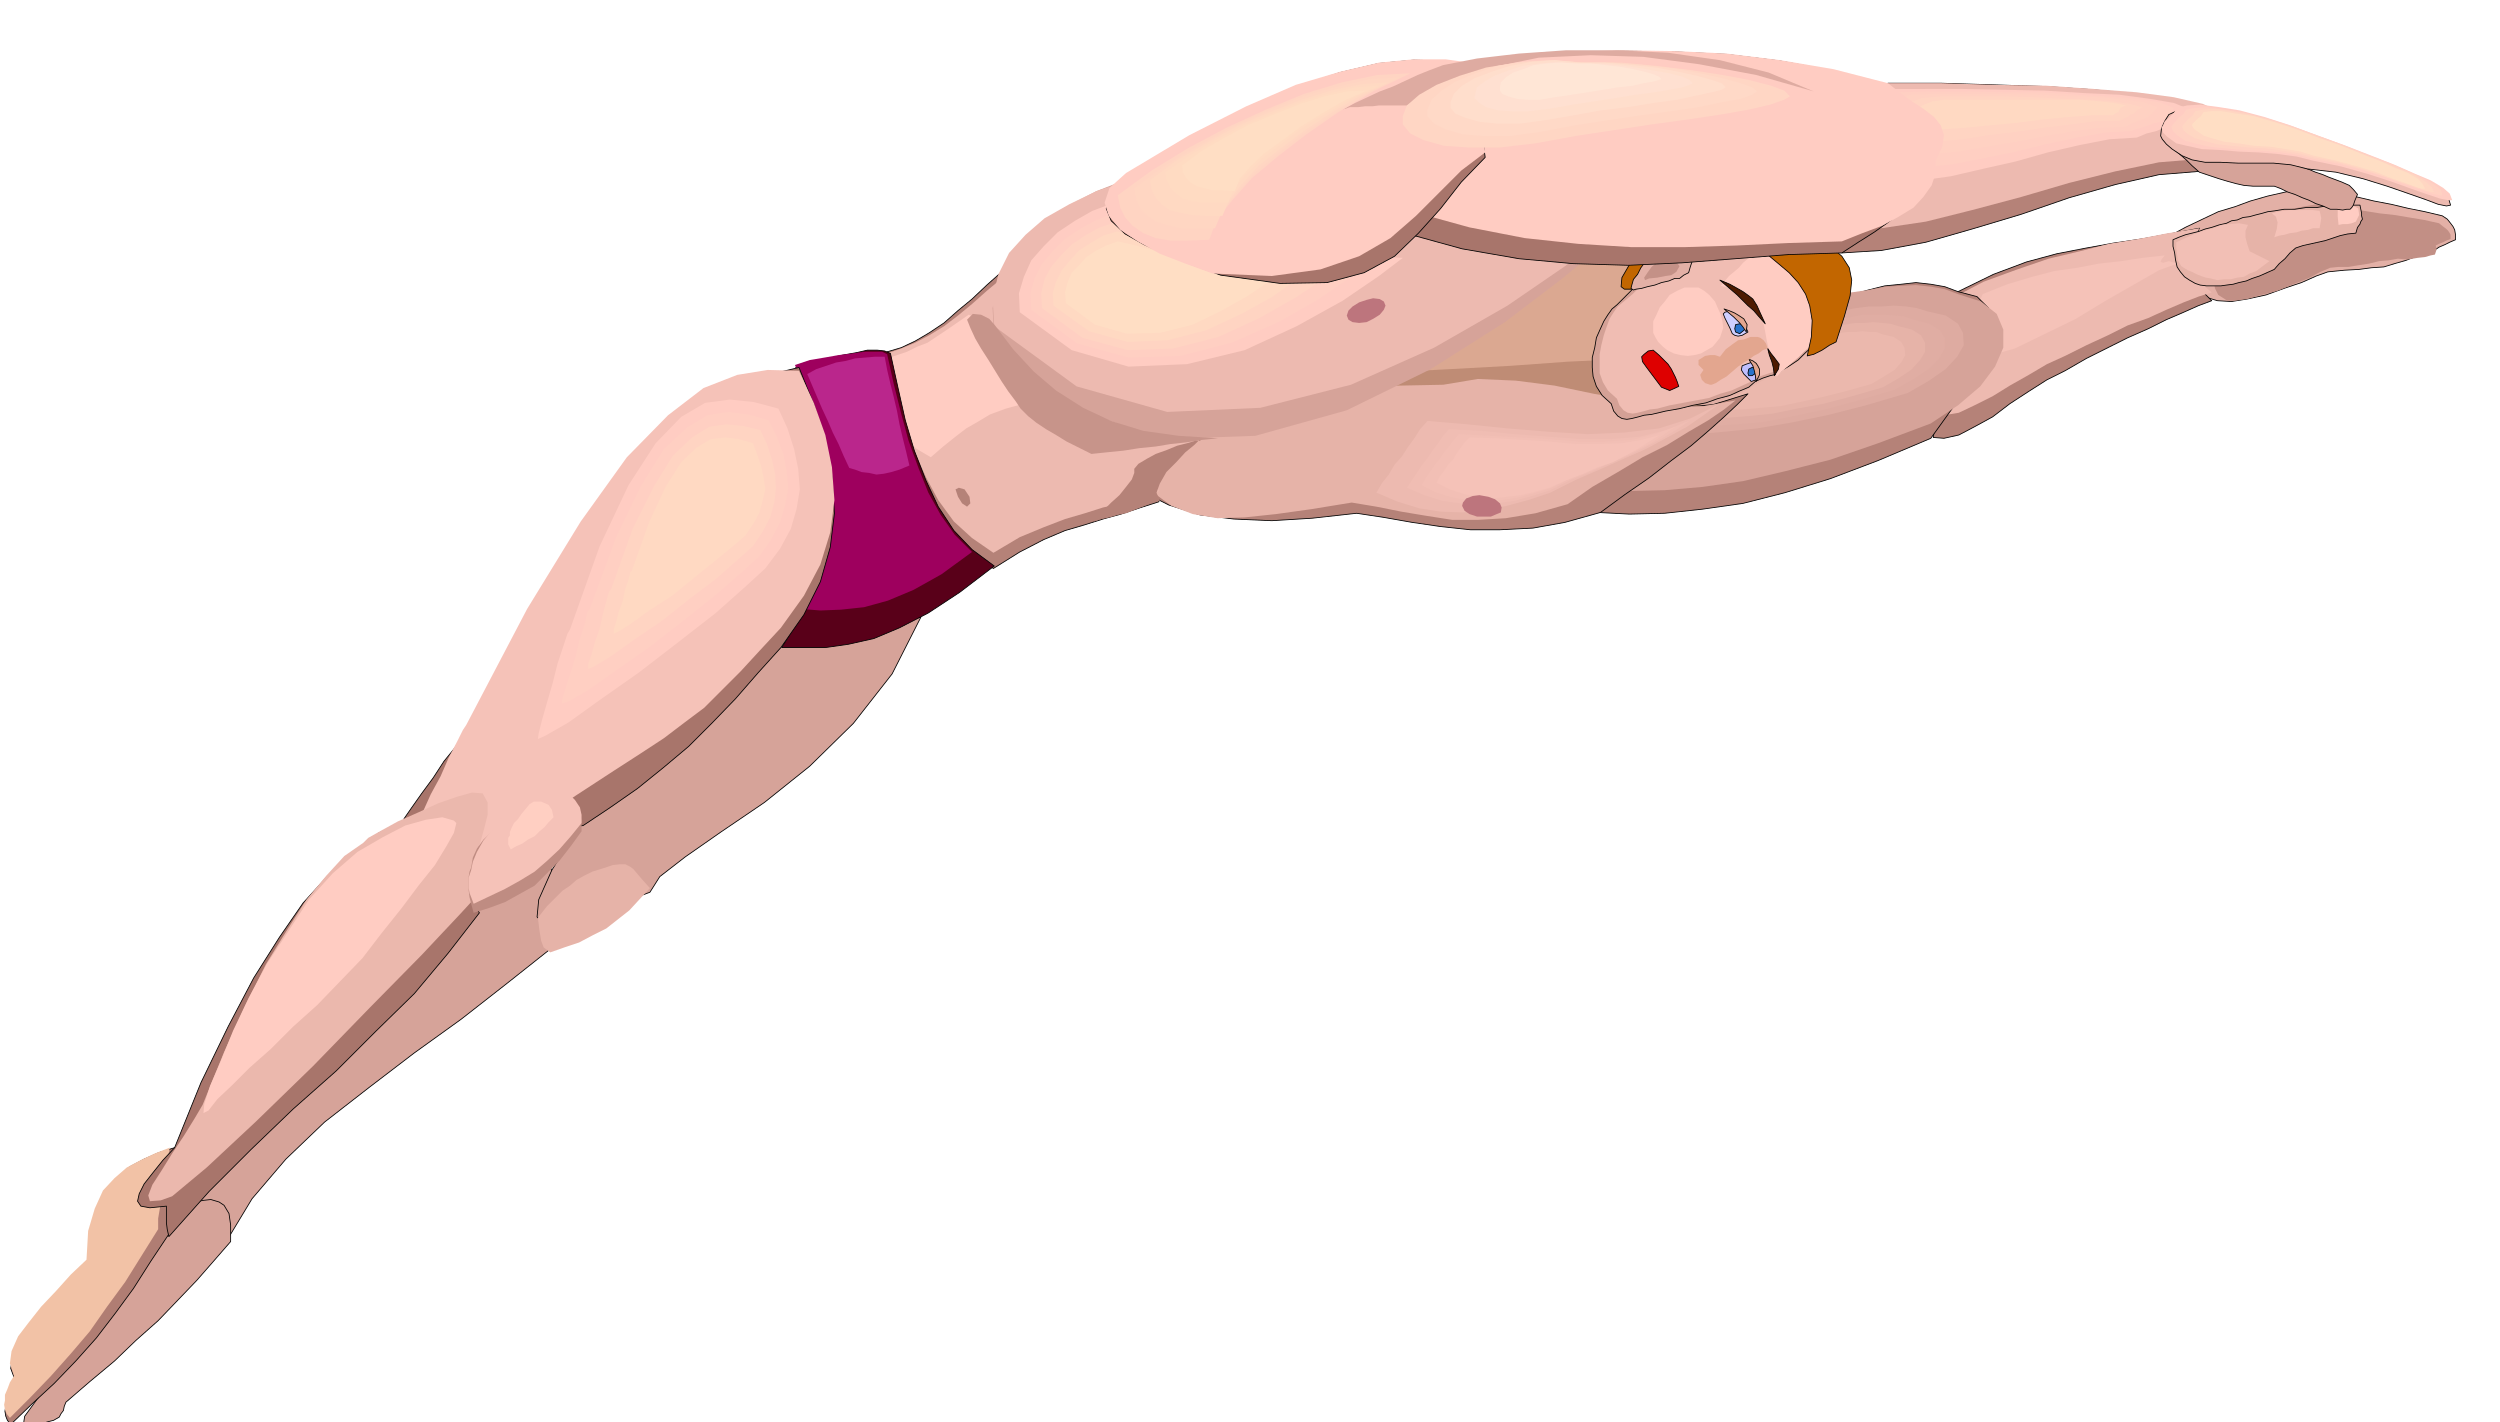 <svg xmlns="http://www.w3.org/2000/svg" fill-rule="evenodd" height="278.97" preserveAspectRatio="none" stroke-linecap="round" viewBox="0 0 3035 1726" width="490.455"><style>.pen0{stroke:#000;stroke-width:1;stroke-linejoin:round}.brush1{fill:#e3b0a6}.brush2{fill:#d6a399}.brush3{fill:#e6b3a8}.pen1{stroke:none}.brush4{fill:#b58278}.brush5{fill:#edbab0}.brush6{fill:#f5c2b8}.brush7{fill:#ffccc2}.brush8{fill:#ffcfc2}.brush9{fill:#ffd1c2}.brush10{fill:#ffd4c2}.brush11{fill:#ffd9c2}.brush14{fill:#deaba1}.brush16{fill:#ebb8ad}.brush17{fill:#f0bdb3}.brush18{fill:#f2bfb5}.brush24{fill:#ffdec4}.brush27{fill:#a8756b}.brush31{fill:#ffd6c2}.brush38{fill:#e3a68f}</style><path class="pen0 brush1" d="m2631 288 11 6 7 9 4 10 3 12 2 10 4 11 7 9 13 7 10 3 17 1 19-3 23-5 22-8 21-7 18-8 14-5 20-2 18-1 15-2 15-1 13-4 14-4 15-6 19-6 6-4 7-3 6-3 7-3v-6l-1-6-2-4-3-4-4-5-6-4-21-5-20-4-21-5-21-4-21-5-21-3-21-5-18-3-26 5-22 5-21 6-19 7-20 6-19 9-21 10-22 12z"/><path class="pen0 brush2" d="m237 1463-2 19 1 16 1 11 4 9 5 4h7l9-5 12-9 32-53 41-48 47-45 54-42 55-42 57-41 55-43 53-42 13-18 7-15v-15l-3-13-6-14-6-13-6-14-3-14-48 31-52 44-55 52-56 58-58 61-55 63-54 60-49 58z"/><path class="pen0 brush2" d="m226 1463-25 31-25 32-24 32-24 33-25 31-25 32-24 32-24 33-1 6v5l2 3 3 3 3-1 6-1 6-4 8-4 8-2 7-4 2-4 3-4 1-5 2-5 29-25 30-25 26-25 27-24 24-25 23-24 21-24 20-23v-20l-2-14-6-10-6-4-10-3-9 1-11 2-10 4zm476-458-32 51-16 36-2 21 10 10 19-2 29-8 36-14 43-16 12-19 31-24 43-30 53-36 55-44 53-52 47-60 35-69-21 3-21 4-22 4-21 5-22 3-21 5-21 3-20 5-32 27-30 27-32 28-30 28-31 28-31 29-31 28-30 29z"/><path class="pen1 brush3" d="m653 1114 1 8 1 8 1 6 1 6 3 8 8 6 17-6 18-6 17-9 16-8 14-11 14-11 12-13 13-14-9-10-6-7-5-6-4-3-6-3h-6l-9 1-12 4-13 4-10 5-9 5-8 7-9 6-9 9-10 10-11 14z"/><path class="pen0 brush4" d="m2377 354-5 21-4 22-4 22-3 22-4 22-3 23-4 22-3 23 13 1 18-4 19-10 22-12 21-16 23-15 22-14 22-11 26-15 26-13 24-12 25-11 22-11 21-9 18-8 16-6-8-8-5-8-5-10-3-10-2-13v-12l2-13 6-14-37 7-33 6-34 5-33 6-36 7-37 10-40 15-43 21z"/><path class="pen1 brush5" d="m2366 364-4 18-3 18-2 16-1 17-2 15-2 17-3 18-2 20 13 1 18-3 19-9 22-11 21-13 23-13 22-13 22-10 26-13 26-12 24-12 25-9 22-10 21-9 18-7 16-5-8-7-5-7-5-9-3-9-2-11v-11l2-12 6-12-38 6-36 7-36 6-35 9-38 9-38 13-41 15-42 22z"/><path class="pen1 brush6" d="m2407 357-4 9-2 10-1 9-1 10-2 9-1 9-2 9-2 11 22-1 32-9 35-17 39-19 38-23 35-20 28-16 22-8-10-3-7 2-3-1 1-3 4-5-27 3-26 4-27 3-26 5-28 4-27 7-30 9-30 12z"/><path class="pen0 brush4" d="m2292 101-8 25-7 26-7 25-6 26-8 25-7 26-7 26-6 27 48-3 54-10 56-16 60-18 58-20 56-16 53-12 49-4 7-11 5-8 1-8 2-6v-7l2-7 4-9 9-8-26-13-35-10-45-7-52-5-58-4-62-2-65-2h-65z"/><path class="pen1 brush5" d="m2292 101-8 22-7 22-7 22-6 23-8 22-7 23-7 22-6 23 48-3 54-8 56-14 60-16 58-17 56-14 53-11 49-4 7-9 5-7 1-6 2-6v-6l2-6 4-8 9-7-26-12-35-8-45-6-52-4-58-4-62-1-65-2h-65z"/><path class="pen1 brush7" d="M2337 108h-45l-25 8-10 12 3 17 9 18 12 21 11 19 7 19 33-3 36-5 39-9 40-9 39-11 39-9 36-7 33-2 12-5 12-3 10-4 10-3 7-4 7-4 4-6 3-5-20-8-29-5-37-5-43-2-48-3-49-1-50-1h-46z"/><path class="pen1 brush8" d="m2343 111-38 1-20 6-9 10 1 14 6 15 10 16 8 16 6 16 30-2 35-4 36-7 39-8 37-9 37-8 34-6 32-2 9-3 10-3 8-3 8-2 5-4 6-3 3-5 3-5-18-7-26-4-35-3-38-2-44-3h-46l-46-1h-43z"/><path class="pen1 brush9" d="m2350 114-31 1-17 6-8 8v11l3 11 7 13 7 12 5 13 29-2 32-3 35-6 36-6 35-7 35-6 32-4 30-1 8-4 7-3 5-2 6-2 7-6 6-7-17-6-24-3-30-3-35-1-40-2-40-1h-83z"/><path class="pen1 brush10" d="m2356 117-23 2-13 5-8 5-1 9 1 8 4 9 4 9 4 10 27-2 31-3 32-5 34-4 33-5 33-4 30-4h29l5-3 5-2 3-3 4-1 4-4 7-4-16-4-21-3-28-2-31-1-36-2-37-1h-76z"/><path class="pen1 brush11" d="m2361 121-15 2-10 4-6 3-3 6-1 4 1 6 1 6 3 6 26-1 29-2 31-3 32-3 31-4 30-3 29-2h26l4-3 3-1v-1l1-1 1-3 7-3-14-3-19-2-24-2h-163z"/><path class="pen0" style="fill:#bf8c75" d="m2153 491-52 15-57 12-61 7-62 3-65-3-65-9-63-16-60-22 27-21 30-21 30-21 32-21 31-21 31-21 29-21 30-20 25-5 23-2h20l17 3 9 5 5 10-4 13-12 20 29 7 27 11 25 14 23 17 19 18 17 22 12 22 10 25z"/><path class="pen1" style="fill:#dba891" d="m2153 433-36-3h-44l-51 1-56 5-63 3-69 5-73 4-76 4 27-17 27-18 28-19 29-19 27-21 29-18 27-18 29-15 25-4 23-1 20-1 17 2 9 4 5 7-4 9-12 15 29 4 27 8 25 9 23 12 19 13 17 15 12 16 10 18z"/><path class="pen0 brush4" d="m2227 364-28 33-30 33-32 33-34 33-38 31-39 32-42 31-45 32 39 2 43-1 46-5 49-7 51-13 55-17 58-22 64-27 23-32 21-29 16-29 11-26 3-24-4-18-14-14-23-6-16-6-17-3-18-2-18 2-20 2-20 5-21 6-20 6z"/><path class="pen1 brush2" d="m2227 361-28 30-30 30-32 30-34 30-38 28-39 29-42 28-45 29 39 1 43-1 46-4 49-7 51-12 55-14 58-20 64-24 33-22 27-23 18-24 10-23v-22l-8-19-19-15-28-9-16-6-17-3-18-2-18 1-20 1-20 4-21 3-20 6z"/><path class="pen1 brush14" d="m2221 381-22 19-23 19-25 18-27 19-30 18-31 18-34 18-36 18h31l34-1 36-3 39-4 41-7 44-9 47-12 51-15 26-15 20-14 14-15 8-14-1-15-6-11-15-10-22-5-13-4-13-2-15-1-14 1h-16l-16 2-16 3-16 4z"/><path class="pen1" style="fill:#e0ada3" d="m2219 391-19 16-21 16-22 16-23 16-26 15-27 16-30 15-30 16h57l30-2 34-3 35-7 38-8 41-11 44-13 23-13 18-12 13-13 7-12v-12l-6-10-13-8-19-5-12-4-11-1-13-1h-26l-14 3-14 2-14 4z"/><path class="pen1 brush3" d="m2217 399-17 13-17 14-19 14-20 14-22 13-23 14-25 13-26 13h49l26-2 29-3 29-6 33-6 34-9 38-11 19-11 15-10 11-12 6-10v-11l-5-9-11-7-16-4-10-3-10-1-11-1-10 1h-12l-12 2-12 2-11 3z"/><path class="pen1 brush16" d="m2214 408-14 11-14 12-15 11-16 12-19 10-18 11-21 11-21 11h39l22-2 24-2 24-5 27-6 28-7 32-9 15-9 13-8 8-9 5-9-1-9-4-7-9-6-13-3-8-3h-8l-9-1-8 1h-10l-10 1-10 1-9 3z"/><path class="pen0 brush4" d="m1781 474-164-3-114 3-75 8-43 11-23 12-9 15-6 14-11 15 22 27 29 21 32 16 38 12 41 5 46 2 49-3 54-6 33 5 34 6 34 5 37 4h36l40-2 39-7 43-12 30-22 29-20 27-21 24-18 21-18 19-17 16-15 13-13-42 13-41 4-44-2-43-4-44-8-43-6-43-4-41 3z"/><path class="pen1 brush3" d="m1752 467-100 2-70 9-50 11-33 15-27 15-24 18-29 18-40 18 20 24 23 17 26 10 30 5 33-1 38-4 43-6 49-8 30 5 30 6 30 5 32 5h31l34-2 36-6 39-11 30-21 31-18 30-18 30-15 26-16 24-14 19-13 14-11-39 7h-41l-45-7-47-8-48-10-47-6-46-2-42 7z"/><path class="pen1 brush5" d="m2088 490-36 18-38 12-42 5-45 2-48-3-49-4-49-5-48-4-9 10-7 11-8 11-7 11-9 10-7 12-8 10-7 12 26 11 26 8 26 4 27 1 26-3 27-5 26-7 27-9 32-16 30-13 29-13 27-12 24-13 24-13 20-14 20-14z"/><path class="pen1 brush5" d="m2071 500-33 15-35 10-39 4-41 2-44-3-44-4-45-4-44-3-8 9-7 9-7 10-7 10-8 9-6 11-8 9-6 11 24 10 24 7 24 4 24 2 24-3 24-4 24-7 25-8 29-14 28-12 27-12 25-10 22-12 21-11 19-13 18-12z"/><path class="pen1 brush17" d="m2052 510-29 12-32 8-35 3h-37l-40-3-40-3-41-4-39-2-7 8-6 9-7 9-6 9-7 9-6 9-6 9-6 9 21 9 22 7 22 3 22 2 21-2 22-3 22-6 22-7 26-13 25-10 24-11 22-9 20-10 19-10 18-11 16-11z"/><path class="pen1 brush18" d="m2034 518-25 9-28 7-32 2h-33l-36-3-36-2-37-2-36-2-6 7-6 8-6 7-5 8-6 7-6 9-5 7-5 9 18 9 20 6 19 3 20 2 19-2 20-3 19-5 20-6 23-11 23-9 21-9 20-8 18-9 18-9 15-10 15-10z"/><path class="pen1 brush6" d="m2015 528-22 6-24 4-27 1h-29l-32-3-32-2-33-2-32-1-6 6-5 7-5 7-4 7-6 6-5 8-5 6-4 8 16 8 18 6 16 3 18 2 17-2 17-2 17-4 18-5 20-9 21-8 18-8 18-6 15-8 15-8 14-9 13-8z"/><path class="pen0" style="fill:#d4a196" d="m2149 311-19-5-18-2h-19l-19 3-20 4-20 7-22 10-21 14-9 9-7 7-6 6-6 6-6 5-5 7-5 8-5 11-4 9-2 12-3 12v12l1 11 4 12 7 11 11 10 3 9 5 6 5 3 6 1 6-1 8-2 7-2 9-1 17-4 17-3 16-4 16-3 14-5 15-4 11-5 12-5 8-7 9-4 9-3 9-2 6-5 7-4 6-4 6-4 9-9 10-9v-17l-1-15-3-16-4-13-8-14-9-12-13-12-15-9z"/><path class="pen1 brush17" d="m2151 311-18-5-18-2h-19l-18 3-20 4-19 7-21 10-21 14-8 8-7 7-6 5-6 5-6 5-5 7-5 8-4 11-3 9-3 12-2 11v23l4 11 6 10 11 10 3 8 5 6 5 3 6 1 6-1 8-2 7-2 9-1 15-4 16-3 16-3 16-3 13-5 14-4 11-5 11-5 9-6 9-3 9-3 9-2 6-5 6-4 5-5 6-3 9-9 10-8v-17l-1-15-3-15-4-13-7-14-9-11-12-11-15-9z"/><path class="pen1 brush7" d="m2211 410 4-23 1-20-4-17-7-14-13-13-15-9-20-7-23-3-6 5-6 5-6 5-5 6-6 5-6 5-5 6-5 6 8 2 8 3 7 3 8 6 6 5 6 7 4 8 5 12 2 10 2 11 1 4 1 5 1 6 2 6 1 5 2 6 1 5 3 6 6-6 7-6 7-6 7-6 6-6 7-6 7-6 7-5zm-157-61h8l7 4 6 5 7 8 3 7 4 9 2 8 1 8-2 6-2 6-4 5-5 6-7 4-7 4-8 2-8 1-9-1-8-2-8-4-5-4-6-6-3-5-3-6v-14l4-8 4-9 6-7 6-8 9-5 9-4h9z"/><path class="pen0" style="fill:#bfbfff" d="m2132 461-1-7v-5l-2-6-3-3-6 2-5 2-1 5 3 5 4 4 5 5 3-1 3-1z"/><path class="pen0" style="fill:#cfcfff" d="m2098 378-4 1-2 2 2 5 3 6 3 6 3 7 3 2 4 1 5-1 7-4-4-9-4-6-7-6-9-4z"/><path class="pen0" style="fill:#c26600" d="m2147 310 12 10 13 11 11 12 9 14 5 14 3 18-1 20-5 23 8-2 10-5 9-6 8-4 10-31 7-25 2-19-3-15-9-14-14-12-22-12-27-13h-23l-24 3-26 4-25 6-26 6-25 8-24 8-20 9-11 19-1 11 4 3h9l11-5 11-7 10-9 8-6 15-5 15-3 16-2 16-2 15-2h49z"/><path class="pen0 brush1" d="m2055 315-3 9-2 7-6 3-5 4h-6l-7 3-9 2-8 3-9 2-7 2-7 1-3 1-3-2 1-4 2-7 5-6 4-8 6-8 6-8 7-5 6-6 7-2 7-1 8 2 5 2 6 5 3 5 2 6z"/><path class="pen1" style="fill:#c49187" d="m2039 323-4 7-6 4-7 1-10 2-10 1-5 2-1-3 4-6 5-7 7-6 8-4 9 1 6 3 4 5z"/><path class="pen0 brush4" d="m1206 690-26-18-22-23-19-28-15-31-15-37-12-39-11-42-9-45 17-5 17-8 17-10 18-12 17-15 17-14 18-17 18-16 43 21 45 21 43 22 40 24 31 25 23 29 9 32-6 38-16 8-11 9-9 8-4 9-3 8v9l2 8 4 8-25 8-21 7-22 6-22 7-24 7-26 11-29 15-32 20z"/><path class="pen1 brush5" d="m1206 671-26-18-22-20-19-26-15-28-15-34-12-36-11-39-9-41 17-6 17-7 17-9 18-11 17-13 17-14 18-16 18-15 43 19 46 21 45 21 42 22 33 24 23 27 10 30-6 35-16 7-12 8-9 8-6 8-5 6-1 8v6l4 8-25 8-21 7-22 5-22 7-24 7-26 10-29 12-32 19z"/><path class="pen1 brush7" d="m1130 555-17-10-11-9-7-12-4-13-3-16-3-17-3-21-5-22 12-4 12-4 12-6 13-5 12-8 12-8 13-9 13-9 93 39 52 28 20 17-3 11-18 4-23 2h-20l-6 4-28 3-22 6-19 7-15 9-14 8-13 10-15 12-15 13z"/><path class="pen1 brush2" d="m1946 297-90-3-82-5-77-8-71-9-68-12-65-12-64-15-62-15-36 14-33 17-30 18-23 22-20 24-13 29-7 32 2 38 98 84 107 37 112-4 111-31 102-50 90-57 71-54 48-40z"/><path class="pen1 brush5" d="m1946 288-90-3-82-3-77-7-71-7-68-11-65-11-64-13-62-13-36 12-33 16-30 17-23 20-20 22-13 26-7 29 2 34 100 73 110 31 113-5 110-28 101-45 89-51 70-48 46-35z"/><path class="pen1 brush7" d="m1703 313-56-3-51-5-46-9-43-8-42-11-38-10-39-11-38-9-24 9-21 12-21 14-17 17-15 17-9 20-6 20 1 23 63 46 69 20 71-3 70-17 63-29 56-31 44-30 29-22z"/><path class="pen1 brush8" d="m1666 317-51-3-44-5-42-7-38-7-37-10-34-9-34-9-34-8-21 8-20 11-18 12-15 15-13 15-9 18-5 18 1 20 56 41 62 17 63-2 62-16 57-25 49-28 39-27 26-19z"/><path class="pen1 brush10" d="m1631 321-44-3-40-4-37-6-33-7-32-8-31-8-31-9-30-6-18 6-18 10-16 11-13 13-12 14-8 15-4 17 1 18 49 36 55 15 55-2 55-14 50-23 44-25 35-23 23-17z"/><path class="pen1 brush11" d="m1594 325-39-3-33-3-32-6-28-5-28-8-27-6-26-7-25-6-17 5-15 9-14 9-11 12-10 12-7 14-4 14 1 15 43 31 47 13 48-2 47-12 43-20 38-21 29-21 20-14z"/><path class="pen1 brush24" d="m1557 330-32-2-28-2-27-5-24-5-24-6-21-6-22-6-22-5-14 5-12 6-12 8-9 10-9 9-5 12-3 12 1 13 35 26 39 11 40-1 40-10 35-17 32-18 25-17 17-12z"/><path class="pen0" style="fill:#590019" d="m1207 687-27-20-22-23-19-29-15-32-14-36-11-37-9-40-9-41-7-3-9-1h-12l-13 3-17 3-17 4-20 5-20 6 19 39 15 41 9 41 4 43-5 42-11 44-20 44-28 46h53l28-4 31-7 31-13 35-18 38-25 42-32z"/><path class="pen1" style="fill:#9e005e" d="m1180 670-21-21-17-24-15-27-12-30-12-33-9-33-9-36-8-36-6-3h-22l-14 2-17 2-17 3-18 3-18 6 16 34 13 35 8 36 3 37-5 37-10 38-17 39-24 40h22l25 2 25-1 28-3 29-8 31-13 34-19 37-27z"/><path class="pen0 brush27" d="m487 1000 7 19 16 11 22 3 29-2 32-7 37-8 38-8 40-6 33-22 33-23 31-25 31-26 29-29 28-29 27-31 28-31 28-40 20-40 12-42 5-41-3-44-8-43-14-45-18-45-38 9-37 13-41 21-43 34-50 51-56 75-65 103-74 138-5 5-9 13-13 16-13 20-14 19-12 17-9 13-4 7z"/><path class="pen1 brush6" d="m504 1007 3 29 15 14h24l32-10 37-20 41-26 44-29 46-30 31-20 29-19 25-19 24-18 22-22 22-22 23-25 26-28 28-39 20-38 12-39 5-39-3-40-8-39-14-39-18-39-38-1-37 6-41 16-43 33-50 51-56 78-65 106-74 141-4 6-7 14-10 19-10 23-12 22-9 20-8 15-2 8z"/><path class="pen1 brush7" d="m653 897 9-4 28-16 39-28 47-33 48-37 45-35 36-32 24-22 18-24 13-24 7-24 4-24-2-25-5-24-8-25-11-24-30-8-29-3-30 4-29 17-31 32-33 51-35 74-36 101-3 5-5 15-7 21-6 24-7 24-6 21-4 16-1 7z"/><path class="pen1 brush8" d="m682 854 9-3 24-14 34-24 40-28 41-32 39-31 31-27 21-19 15-21 11-21 6-21 4-20-2-21-4-21-8-21-10-20-25-7-24-3-25 4-25 15-28 26-28 45-30 62-32 87-3 4-3 14-6 18-5 21-6 20-6 18-4 13-1 7z"/><path class="pen1 brush10" d="m714 812 7-3 20-12 28-20 34-23 34-27 33-25 26-23 18-16 12-18 9-17 5-18 2-17-1-18-4-18-6-18-8-17-21-5-20-2-21 3-21 13-23 22-23 37-26 52-26 73-3 4-3 11-4 15-4 18-6 17-4 15-4 11v6z"/><path class="pen1 brush11" d="m745 769 5-2 16-10 22-16 28-18 27-22 26-21 22-18 14-12 10-15 7-13 4-15 3-13-2-15-3-13-5-15-5-13-17-5-17-2-17 2-17 10-19 18-19 30-20 43-21 59-2 2-2 9-4 11-3 15-5 13-3 12-3 9v5z"/><path class="pen0" style="fill:#b07d73" d="M205 1498v-14l1-12 1-14 1-12v-14l1-13 1-13 2-13-19 6-18 8-17 9-14 12-14 16-9 22-7 28-2 38-20 18-19 20-19 18-16 20-14 18-8 18-3 17 6 16-6 7-3 8-3 7v8l-1 6 1 6 2 5 4 5 26-25 27-25 26-27 25-28 23-30 22-30 21-33 22-33z"/><path class="pen1" style="fill:#f2c2a6" d="M192 1492v-13l2-12 2-12 3-12 2-13 2-12 1-13 2-12-18 7-17 8-17 9-15 13-14 15-10 22-8 27-2 35-19 18-18 20-18 19-15 19-13 17-8 18-2 15 5 15-5 8-3 8-3 7v7l-1 5 1 6 2 5 4 5 25-25 25-26 24-27 23-27 21-30 22-30 20-32 20-32z"/><path class="pen0 brush27" d="m205 1501-2-9-1-8v-20l-20 2-11-2-4-6 2-9 6-12 11-14 12-15 14-15 32-79 33-68 31-59 31-49 29-42 30-33 28-27 28-20 6-5 14-6 19-8 22-8 20-9 19-7 14-6 8-2 8 14 2 17-3 19-5 21-6 19-2 20 2 17 10 16-38 49-41 49-47 46-48 48-52 46-51 49-51 51-49 55z"/><path class="pen1 brush16" d="m195 1457-13 1-2-7 5-13 11-17 13-21 14-21 13-21 10-17 26-64 26-57 25-50 26-42 23-36 24-29 22-24 23-16 6-6 16-9 20-11 25-11 24-11 23-8 18-5 13 1 6 11v15l-4 16-5 18-6 16-4 17 1 15 8 13-23 25-47 50-63 64-69 71-69 67-60 56-42 35-14 5z"/><path class="pen1" style="fill:#c28f85" d="m2673 293 9 5 5 9 1 10v12l-1 10 2 11 4 8 11 7h9l15-2 17-5 20-5 19-8 18-7 15-8 12-5 10-1h12l12-2 13-2 12-3 12-1 11-2 12 1 12-2 9-1 7-2 5-1 2-6-1-5 4-2 5-2 4-2 5-2v-5l-1-2-2-3-2-2-4-3-5-4-18-4-18-3-18-3-18-2-19-3-18-3-18-3-16-3-23 4-19 4-18 4-16 5-17 5-16 7-18 7-18 10z"/><path class="pen0 brush3" d="m2643 324 4 6 5 6 6 4 7 4 6 2 8 1h17l7-1 8-1 7-2 9-2 7-3 9-3 9-4 9-4 6-7 7-6 6-7 7-6 9-3 9-2 9-2 9-2 9-3 9-3 9-2 10-1 2-7 3-4 1-3 2-3-1-4v-3l-1-5-1-5h-27l-14 1-12 2h-13l-13 2h-13l-12 2-8 1-7 2-8 2-7 2-8 1-7 3-7 1-6 3-9 2-9 3-8 2-8 3-8 2-8 2-8 3-7 3v8l2 8 1 8 2 9z"/><path class="pen1 brush7" d="m2863 253-6-3h-6l-7 1-6 3v9l1 10 5-1h6l5-1 5-2 4-8-1-8z"/><path class="pen1 brush6" d="m2758 259 7-2 7-1 7-1h29l8 1 1 4 1 5-1 6-1 6h-8l-6 2-8 1-6 2-8 1-7 2-6 1-6 2 3-10 1-8-2-7-5-4z"/><path class="pen1 brush18" d="m2642 294 11-5 11-5 11-4 12-3 10-4 11-1 10-1 11 2-3 7v8l2 8 3 9 6 3 6 3 6 3 6 3-8 6-8 6-8 3-7 4-8 1-8 2h-8l-8 1-8-2-6-1-6-2-5-2-6-3-5-2-5-3-3-2-4-7-1-7-1-8v-7z"/><path class="pen0 brush2" d="m2829 254-9-4-9-3-8-4-8-3-9-4-9-3-8-4-8-3h-26l-11-1-9-2-11-3-10-3-12-4-12-4-9-8-7-7-8-7-7-6 9-9 10-9 9-8 10-8 14 6 14 7 14 6 14 7 13 6 14 7 14 7 15 8 7 2 8 3 7 3 9 3 7 3 8 3 8 3 9 4 5 5 5 6-3 7-2 6-2 3-2 2h-4l-5 1-7-1h-8z"/><path class="pen0 brush5" d="m2975 249-5 1-10-2-16-6-20-7-26-9-29-9-33-8-35-4-20-5-21-2h-43l-21-1h-19l-16-3-12-5-12-8-7-6-5-6-2-4 1-9 4-9 5-8 11-5 17-2 24 1 26 3 31 6 33 10 36 13 33 12 32 13 28 11 26 11 20 9 14 9 8 9 3 10z"/><path class="pen1 brush7" d="M2977 243h-5l-10-2-15-5-20-7-25-9-28-9-32-9-34-7-20-5-22-3-24-2-24-1-24-2-21-1-18-4-13-3-11-8-5-5-2-6 2-3 2-5 4-3 4-4 3-3 4-6 12-3 16-1 23 3 25 4 30 8 31 10 35 13 33 12 31 12 28 11 25 11 19 8 15 9 8 7 3 8z"/><path class="pen1 brush9" d="M2965 237h-4l-9-2-14-5-18-6-24-9-26-8-29-8-32-6-19-5-21-3-23-2-22-1-23-2-19-2-18-4-11-3-10-7-5-5-2-5 2-3 6-7 7-6 3-5 11-2 15-1 21 3 24 4 28 7 29 9 33 12 30 11 30 12 26 10 23 10 17 8 14 8 8 6 2 7z"/><path class="pen1 brush31" d="M2955 233h-4l-8-2-13-5-17-5-22-8-24-8-28-8-30-6-18-5-19-3-21-3-21-1-21-2-18-2-15-4-11-3-10-6-4-4-2-4 2-3 5-6 6-5 3-5 10-2 14-1 20 3 21 4 26 7 28 9 30 12 29 10 27 11 24 9 21 9 17 7 13 8 7 6 3 6z"/><path class="pen1 brush24" d="M2944 229h-4l-7-2-13-5-15-5-20-8-23-7-26-7-27-6-16-5-18-3-19-3-19-1-20-3-17-2-14-4-10-3-9-6-4-3-2-4 1-2 5-5 5-4 3-5 9-1h13l18 3 21 3 24 7 25 8 29 11 26 9 25 10 23 9 20 9 15 6 12 7 6 6 3 6z"/><path class="pen1" style="fill:#c7948a" d="m1479 532-48-3-43-6-39-12-34-16-33-21-27-23-25-27-22-29-7-8-10-5-10-1-7 7 4 10 6 13 7 12 9 14 8 13 8 13 8 12 9 12 6 9 9 9 10 8 12 8 12 7 13 8 14 7 16 8 19-2 20-2 19-3 20-2 18-3 19-2 19-3 20-2z"/><path class="pen1 brush4" d="m1408 608-4-10 4-11 8-14 12-12 11-12 11-9 6-6 2 1h-7l-10 3-12 3-12 5-14 5-11 6-10 6-5 6v5l-3 8-7 9-8 10-10 9-9 9-8 7-4 7 9-3 10-2 10-3 10-2 10-4 10-4 10-4 11-3z"/><path class="pen1" d="m1659 364 8-2 8 1 5 3 2 5-2 5-5 6-8 5-8 4-9 1-8-1-5-3-2-5 2-6 5-5 8-5 9-3zm148 239 8 3 6 5 2 5-1 6-5 2-7 3h-17l-9-3-6-4-3-6 1-4 4-5 8-3 8-1 11 2z" style="fill:#bd757d"/><path class="pen1" style="fill:#bf8c82" d="m647 963-12 10-12 11-13 12-11 12-12 11-8 11-5 11-2 12-2 5-1 6v17l1 8 2 8 3 11 19-6 19-7 18-10 18-10 15-15 15-15 14-18 13-18v-13l-2-9-6-8-7-5-11-5-10-3-12-3h-11z"/><path class="pen1 brush6" d="m647 954-12 10-12 13-13 14-11 15-12 14-8 14-5 12-2 10-3 9v13l1 6 2 5 3 8 19-9 19-9 18-10 18-11 15-13 15-14 14-16 13-16v-10l-2-9-6-9-7-7-11-6-10-4-12-2-11 2z"/><path class="pen1 brush8" d="m648 973-5 3-5 6-5 6-4 6-5 5-3 6-2 5v4l-2 3v8l3 6 7-4 7-3 7-5 8-4 6-6 6-5 5-6 6-6-2-9-4-6-9-4h-9z"/><path class="pen0" style="fill:#de0000" d="m2038 469-2-6-2-5-3-6-2-4-4-6-5-5-6-6-7-6-6 1-5 4-3 3 1 6 5 7 6 8 6 8 6 8 10 4 11-5z"/><path class="pen0" d="m2088 340 12 5 9 5 7 4 7 5 5 4 5 8 4 9 6 13-8-9-6-7-7-6-6-6-7-7-7-6-7-6-7-6zm58 83 4 6 4 5 3 4 3 4-1 6-5 8-1-9-2-8-3-8-2-8z" style="fill:#4d1a00"/><path class="pen0" d="m2112 393 5 1 2 4-2 3-5 4-5-2-1-4 1-5 5-1zm15 53h3l2 4-2 4-3 2h-4l-1-3 1-5 4-2z" style="fill:#2973cc"/><path class="pen0 brush38" d="m2093 375 6 2 7 3 5 3 6 4 4 7-1 9-4-6-4-5-4-4-3-3-6-5-6-5zm30 61 5 2 4 3 2 3 2 4v7l-4 8-1-7-1-5-2-7-5-8z"/><path class="pen0 brush27" d="m1784 74-10 25-10 27-10 25-9 27-10 26-10 26-10 26-9 27 69 19 69 12 66 6 67 2 65-3 65-5 64-5 65-2 20-13 19-12 17-12 15-12 12-14 9-14 7-14 5-13 9-18 3-15-3-13-6-10-11-11-12-9-14-11-14-12-66-18-65-12-65-8-63-3-63-1-63 2-62 4-61 6z"/><path class="pen1 brush7" d="m1784 73-10 23-9 23-8 23-8 23-9 21-8 23-9 23-8 25 69 19 67 13 65 7 65 4h63l64-2 63-3 65-2 25-10 24-9 20-11 18-11 12-13 10-14 5-15v-15l8-17 2-14-4-12-8-10-13-10-14-9-15-11-14-11-66-17-65-11-65-8-63-3-63-1-63 2-62 4-61 6z"/><path class="pen0 brush27" d="m1367 218-20 18-4 17 6 15 17 16 23 13 29 13 31 12 33 12 72 10 57-1 45-12 37-20 29-28 27-30 25-32 29-30-2-15-1-15-2-14-1-14-3-14-1-13-2-14V79l-36-5-39-1-42 4-47 11-54 18-60 27-69 36-77 49z"/><path class="pen1 brush7" d="m1367 210-20 18-6 18 5 16 14 17 21 14 27 15 31 12 33 12 72 3 59-8 47-16 38-22 31-27 28-28 27-27 29-22-2-15-1-13-2-14-1-13-3-14-1-13-2-13V77l-36-5h-39l-42 4-47 11-54 16-60 26-69 35-77 46z"/><path class="pen1 brush38" d="m2146 423-2-6-3-4-4-3-3-1h-9l-8 3-7 1-7 5-8 6-7 9-6-2h-6l-6 1-8 5v6l6 6-4 6 2 6 4 4 6 2h2l5-2 6-4 7-4 7-6 7-6 7-5 7-4 5-4 6-3 5-4 6-2z"/><path class="pen1 brush14" d="m1630 133 15-8 15-7 15-7 16-6 15-7 15-7 15-6 16-6 41-8 51-6 57-4h62l62 3 63 9 59 15 55 23-70-20-69-13-68-9-64-2-63 3-59 12-54 18-47 28h-34l-8 1h-9l-8 1h-10l-9 3z"/><path class="pen1 brush10" d="m1357 237 41-30 44-27 47-25 48-22 46-19 46-14 43-9 40-2-45 22-42 25-39 27-35 27-31 26-24 27-19 24-9 24-25 1h-22l-18-3-15-6-13-9-9-10-6-12-3-15z"/><path class="pen1 brush31" d="m1377 229 36-27 41-25 42-23 44-20 42-17 42-12 39-9 36-2-40 20-38 23-36 23-32 25-29 24-22 24-18 23-9 21h-42l-16-4-13-4-12-8-8-8-5-12-2-12z"/><path class="pen1 brush11" d="m1396 219 32-24 36-21 38-21 40-17 38-15 39-12 35-7 32-2-36 17-34 20-32 21-29 22-27 21-20 22-16 20-8 19h-20l-17-1-15-3-12-3-10-7-7-8-5-10-2-11z"/><path class="pen1" style="fill:#ffdbc2" d="m1415 209 29-20 32-19 34-18 36-15 35-14 34-10 31-7 28-2-32 15-31 18-30 18-26 20-24 18-19 19-14 17-7 17h-32l-13-2-10-3-9-7-6-6-5-10-1-9z"/><path class="pen1 brush24" d="m1435 201 24-18 28-16 30-16 32-13 30-12 29-9 27-6 24-1-27 12-26 15-26 16-23 17-22 16-17 16-13 15-6 15-15-1h-12l-11-3-8-2-8-5-5-5-4-7-1-8z"/><path class="pen1" style="fill:#ffd6c4" d="M1925 76h43l43 4 41 5 39 6 32 6 27 7 16 6 7 7-7 4-17 6-26 6-34 6-40 6-44 6-46 7-46 7-49 9-43 5h-38l-30-2-25-7-16-8-9-11v-10l5-13 15-13 21-12 28-11 32-10 37-6 40-3 44 3z"/><path class="pen1" style="fill:#ffd9c7" d="M1922 76h36l38 3 35 4 33 6 27 6 22 6 14 5 6 5-6 4-14 5-23 4-28 6-34 5-37 5-40 6-39 6-42 8-37 5h-32l-25-2-21-6-14-7-8-9v-8l5-12 12-11 17-11 24-10 27-9 32-5 34-2 38 3z"/><path class="pen1" style="fill:#ffdecc" d="M1919 76h30l32 3 29 3 27 5 23 5 18 5 12 4 5 5-5 3-12 3-19 4-23 5-29 4-31 5-33 4-33 6-35 6-30 4h-27l-21-2-18-5-12-5-6-7v-7l4-10 10-10 15-9 21-8 22-7 27-5 28-2 31 3z"/><path class="pen1" style="fill:#ffe0d1" d="M1916 77h24l24 2 23 3 22 4 18 3 15 4 9 4 4 4-4 2-9 3-16 3-18 3-23 3-24 4-26 4-26 4-28 5-25 3h-21l-16-1-15-4-8-5-6-6 1-5 2-8 9-7 12-7 16-6 18-6 21-3 22-2 25 2z"/><path class="pen1" style="fill:#ffe6d6" d="M1913 77h18l18 2 17 2 17 3 13 3 11 3 7 3 3 3-3 1-7 2-12 2-13 3-18 2-18 3-19 3-19 3-21 3-17 3h-16l-12-1-11-3-7-3-3-4v-4l1-6 6-6 9-6 12-4 13-5 16-2 17-1 18 1z"/><path class="pen1 brush7" d="m551 996 3 3-3 12-9 16-14 23-20 25-21 28-24 30-23 30-27 28-28 29-29 26-27 27-26 23-21 21-18 17-11 14-6 3 1-11 7-22 13-30 15-37 19-40 22-41 25-38 26-40 29-32 30-26 31-18 27-14 25-7 20-3 14 4z"/><path class="pen1" style="fill:#ba268c" d="m980 454 6 14 6 14 6 14 7 15 6 14 7 14 6 14 7 15 7 2 8 3 9 1 9 2 9-1 9-2 10-3 12-5-4-17-4-16-4-17-3-16-4-17-4-16-4-17-3-16h-12l-12 1-12 1-11 3-12 2-12 4-12 4-11 6z"/><path class="pen1 brush4" d="m1164 592 7 2 6 9 1 8-4 4-6-4-5-8-3-9 4-2z"/></svg>
